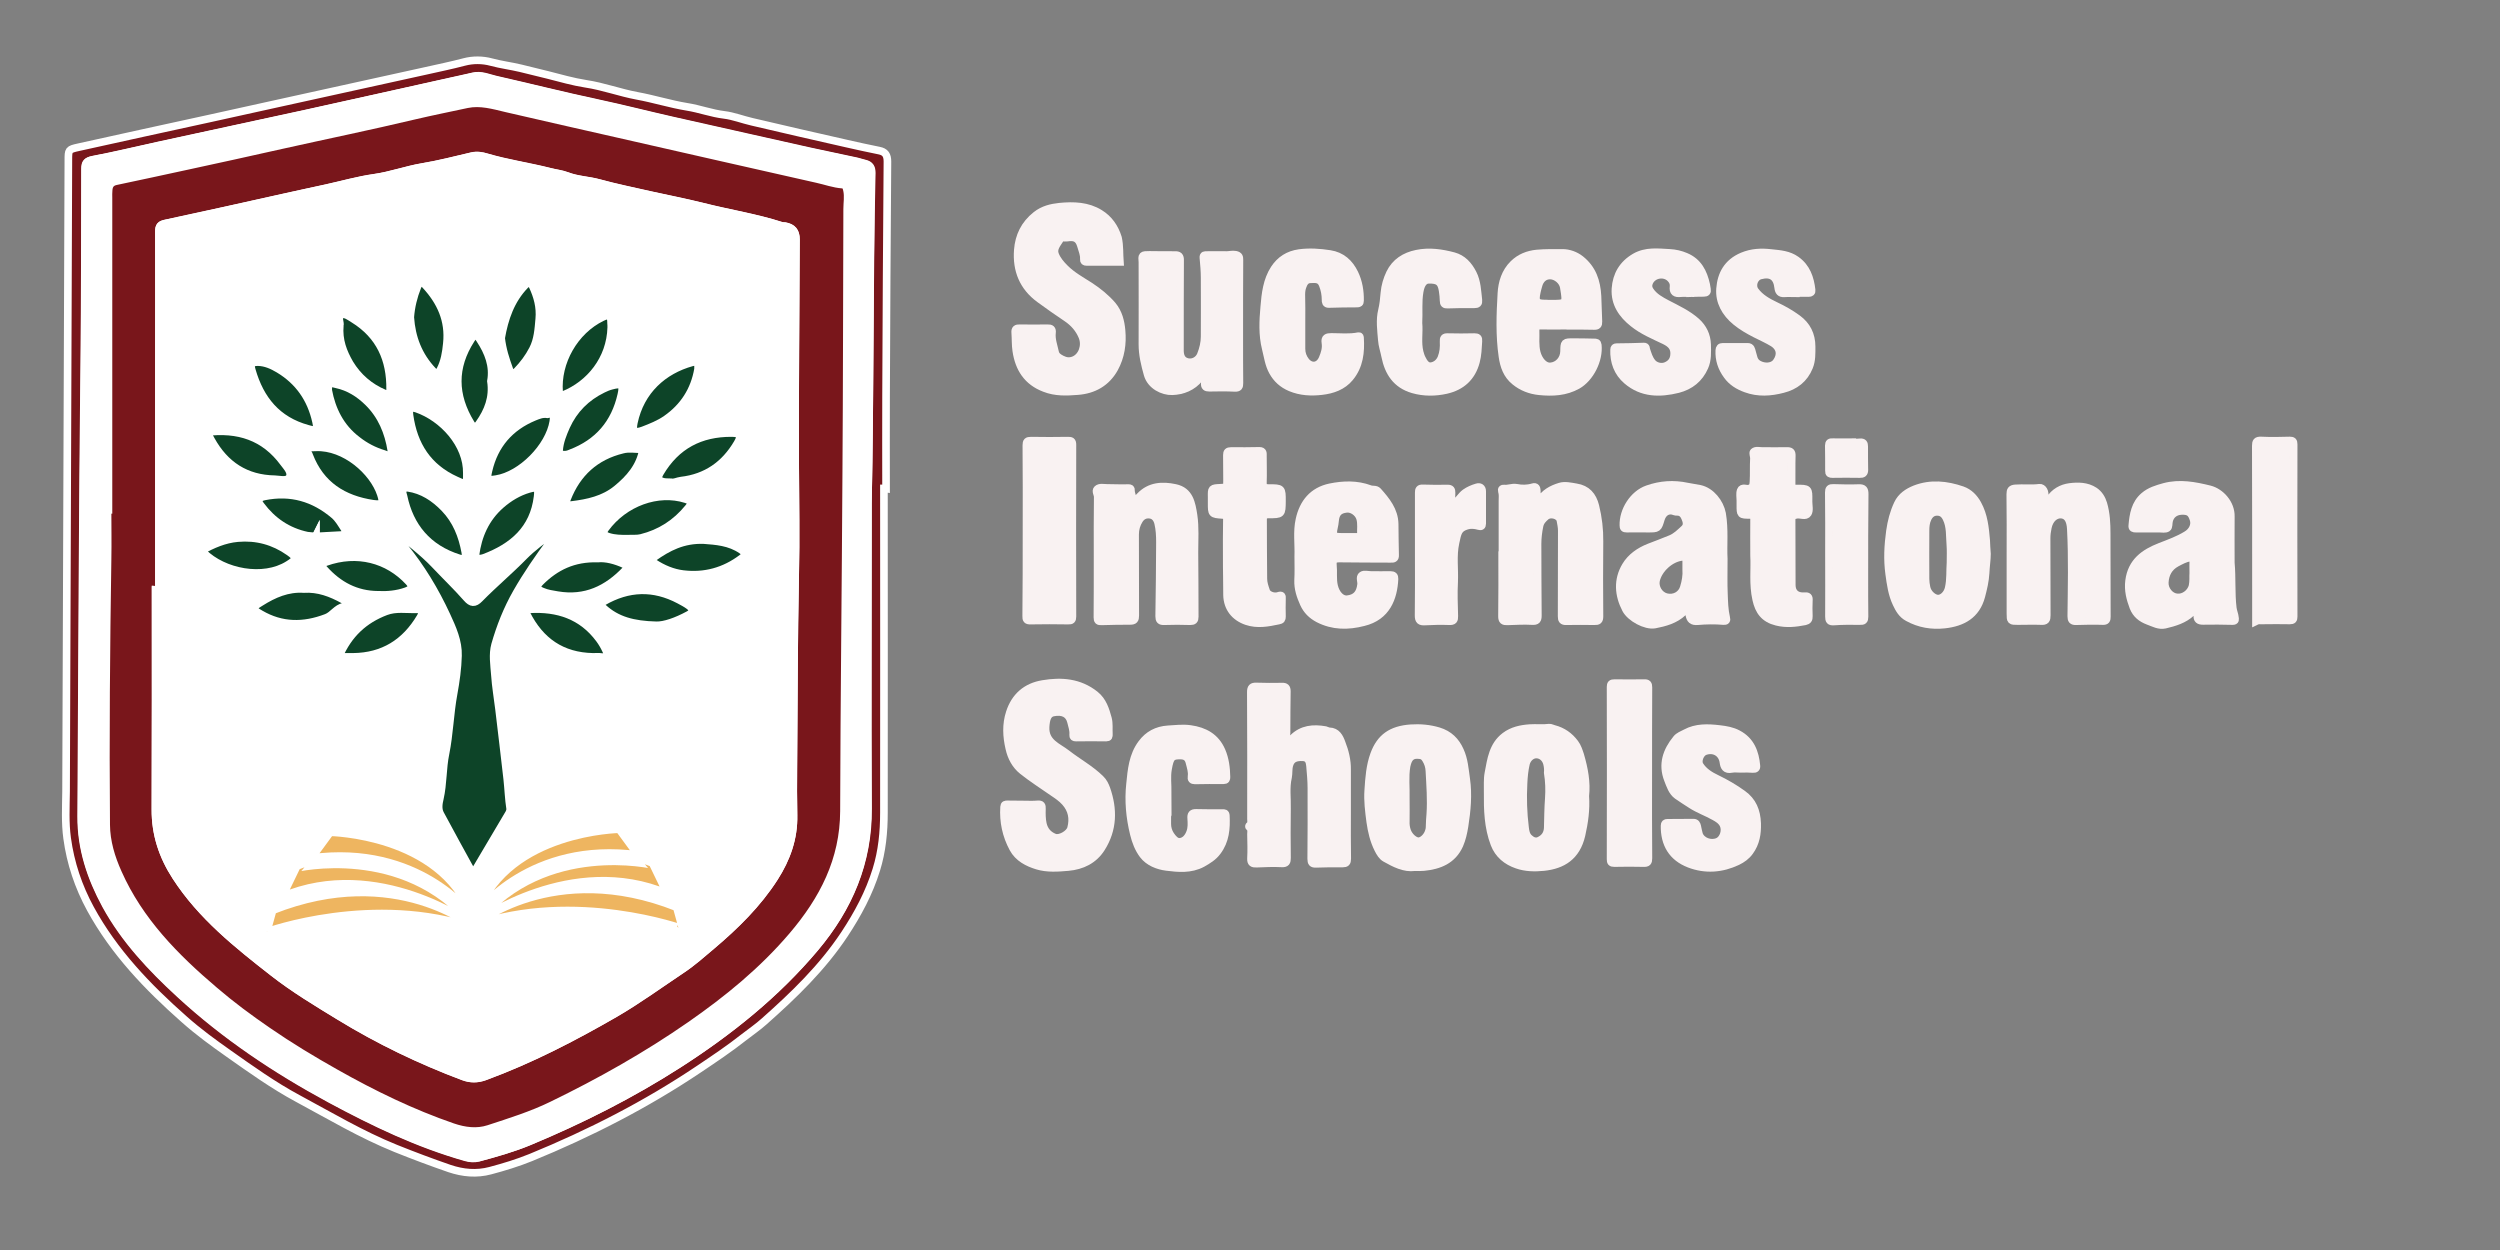 <?xml version="1.0" encoding="utf-8"?>
<!-- Generator: Adobe Illustrator 26.0.1, SVG Export Plug-In . SVG Version: 6.00 Build 0)  -->
<svg version="1.1" id="Layer_1" xmlns="http://www.w3.org/2000/svg" xmlns:xlink="http://www.w3.org/1999/xlink" x="0px" y="0px"
	 viewBox="0 0 200 100" style="enable-background:new 0 0 200 100;" xml:space="preserve">
<rect x="0" y="0" width="200" height="100" fill="#808080" stroke="none"/>
<style type="text/css">
	.st0{fill:#79161B;stroke:#FFFFFF;stroke-width:5;stroke-miterlimit:10;}
	.st1{fill:#F9F2F2;stroke:#F9F2F2;stroke-width:5;stroke-miterlimit:10;}
	.st2{fill:#FFFFFF;stroke:#FFFFFF;stroke-width:5;stroke-miterlimit:10;}
	.st3{fill:#0D4428;stroke:#FFFFFF;stroke-width:5;stroke-miterlimit:10;}
	.st4{fill:#EEB560;stroke:#FFFFFF;stroke-width:5;stroke-miterlimit:10;}
</style>
<symbol  id="New_Symbol_2" viewBox="-733 -367.3 1466 734.5">
	<path class="st0" d="M-193.9,84c0-70.9,0.1-141.7,0-212.6c0-12.7-1.2-25.3-5-37.5c-4.7-15.2-12.1-29-20.9-42.3
		c-14.5-21.9-33.2-39.9-52.6-57.1c-4.1-3.7-8.8-6.9-13.3-10.4c-9.5-7.5-19.5-14.2-29.5-20.9c-34.7-23.3-71.7-42.2-110.3-58
		c-8.6-3.5-17.5-6.2-26.5-8.6c-9-2.4-17.9-1.6-26.8,1.4c-11.9,4.1-23.6,8.5-35.3,13.2c-22.5,9.1-43.1,21.4-64.3,32.8
		c-15.8,8.5-30.5,19-45.1,29.3c-10.1,7.1-20.1,14.4-29.3,22.6c-23.9,21.1-45.9,44-61.4,72.4c-7.9,14.5-13.1,30-15.3,46.3
		c-1.4,10.1-0.8,20.5-0.7,30.7c0.5,137.9,1,275.9,1.5,413.8c0,7,0,7.1,6.7,8.6c28.5,6.3,57.1,12.6,85.7,18.8
		c14.5,3.2,29,6.4,43.5,9.6c32.9,7.2,65.7,14.4,98.6,21.7c8.4,1.9,16.8,3.6,25.1,5.8c5.7,1.5,11.9,1.5,17.8-0.1
		c6.3-1.7,12.8-2.5,19.1-4c5.9-1.4,11.9-2.9,17.9-4.4c8.3-2.1,16.5-4.5,24.9-5.8c11.4-1.7,22.3-5.8,33.6-7.9c11-2,21.7-5.4,32.7-7.2
		c8.3-1.3,16.1-4.3,24.5-5.3c5.9-0.7,12-3.1,18.1-4.5c20.7-4.9,41.4-9.6,62.1-14.3c7.1-1.6,14.2-3.2,21.3-4.6
		c4.1-0.8,5.5-2.9,5.5-7.2c-0.4-51.4-0.7-102.9-0.9-154.3c-0.1-20,0-40.1,0-60.1C-193.1,84-193.5,84-193.9,84z M-204.4,74.3
		c1.5,72.1,0.9,144.3,2.2,216.4c0.1,3.5-1.1,5.3-4.4,6.1c-1.8,0.5-3.6,1.1-5.5,1.5c-10.5,2.3-20.9,4.4-31.4,6.7
		c-29.7,6.6-59.4,13.2-89.1,20c-16.4,3.7-32.6,7.9-49.1,11.4c-22.4,4.8-44.7,10.5-67.1,15.5c-4.8,1.1-9.6,3.3-14.8,2.1
		c-4.7-1.2-9.5-2.2-14.3-3.2c-32-7.1-63.9-14.2-95.9-21.3c-32-7-64-13.8-96-20.8c-14.3-3.1-28.5-6.6-42.9-9.3
		c-4-0.8-5.1-1.9-5.1-5.9c-0.1-42.3,0-84.6-0.5-126.9c-1.1-99.3-1.4-198.6-2-297.8c-0.1-20.9,6.3-40,16.1-58.1
		c12.3-22.5,29.7-41,48.5-58.3c29.7-27.4,63-49.6,98.5-68.8c28.6-15.4,57.7-29.4,89.1-38.3c2.8-0.8,5.7-1,8.3-0.3
		c11.2,3,22.4,6.2,33.1,10.6c34.1,14.2,66.9,30.8,98,50.7c33.3,21.4,63.8,45.8,89.4,76.2c22.3,26.5,35,56.2,34.7,91.3
		C-204.7-59.2-204.4,7.6-204.4,74.3z"/>
	<path class="st1" d="M-39.2,232.5c-7.2,0-14.5,0-21.8,0c-1.3,0-1.9,0.4-1.8,1.8c0.2,3.1-1.1,5.9-1.9,8.8c-1.4,4.8-4,6.2-9.2,5.3
		c-1.6-0.3-3.4,0.8-4.6-1.2c-1.9-3-4.6-6-3.2-9.8c1.3-3.5,3.8-6.4,6.5-9.1c4.8-4.8,10.7-8,16.3-11.6c5.5-3.6,10.6-7.7,14.9-12.7
		c3.9-4.7,5.4-10.6,5.9-16.4c0.8-8.7-0.4-17.2-4.7-25c-5.2-9.3-13.6-14-24-14.8c-7.3-0.6-14.6-0.9-21.7,1.9
		c-11.4,4.3-16.9,13-18.6,24.5c-0.6,3.9-0.4,8-0.7,12c-0.2,2.3,0.8,2.9,3,2.8c6.1-0.1,12.1-0.1,18.2,0c2.2,0.1,3.2-0.6,2.9-2.9
		c-0.5-4.4,1.1-8.5,2-12.7c0.5-2.4,2.1-3.5,4.4-4.7c2.8-1.4,5.2-1.7,8.1-0.5c5.3,2.3,7.8,9.4,5.4,15.3c-2.1,5.1-5.6,9.1-10.2,12.2
		c-6,4-11.8,8.1-17.7,12.4c-11,8-15.4,19-14.4,32.2c0.7,9.1,4.4,16.9,12,22.9c4.7,3.7,9.9,4.9,15.4,5.5c9.2,0.9,18.4,0.6,26.4-4.4
		c5.9-3.6,9.8-9.2,11.9-16C-39.2,242.8-39.6,237.8-39.2,232.5z"/>
	<path class="st1" d="M-102.6-123.3c3.2,0,6.4-0.2,9.6,0.1c2.4,0.2,2.8-0.8,2.7-2.9c-0.1-3.3-0.1-6.6,0.6-9.9c1-4.4,3.6-7.3,7.6-8.9
		c3.3-1.4,9.9,2.2,10.9,6c1.7,6.4,0.6,12.2-3.9,17.2c-2.3,2.6-5.2,4.5-8,6.4c-6.6,4.6-13.5,9-19.8,14c-4.7,3.7-7.5,9-8.8,14.9
		c-1.8,7.8-2.2,15.6,0.3,23.3c3.4,10.6,10.8,17,21.6,18.8c12.3,2.1,24.1,1.2,34.4-7c5.1-4.1,6.8-9.8,8.4-15.6
		c0.9-3.4,0.4-6.9,0.6-10.4c0-1.3,0-2.1-1.7-2.1c-6.6,0.1-13.3,0.1-19.9,0c-1.3,0-1.9,0.4-1.8,1.7c0.3,3-0.7,5.8-1.4,8.6
		c-1.3,5.3-5.4,7.4-11.8,6.1c-3.7-0.8-4.6-4.6-4.9-9.4c-0.5-10.3,8-12.9,13.9-17.5c7.3-5.7,15.5-10.1,22.1-16.6
		c2-1.9,3.1-4.3,3.9-6.5c4.7-13.4,4.5-26.6-3.3-38.9c-5-7.9-12.8-11.6-21.8-12.4c-6.8-0.6-13.8-1.1-20.3,0.9
		c-6.2,1.9-12.4,5-15.8,11.3c-4.6,8.5-6.5,17.6-5.9,27.2c0.1,1.7,0.9,1.7,2.2,1.7C-109.5-123.3-106.1-123.3-102.6-123.3z"/>
	<path class="st1" d="M109.8-128.4c0-10.2-0.1-20.3,0.1-30.5c0-2.4-0.7-3.1-3-3.1c-5.8,0.1-11.6,0-17.5-0.2
		c-2.5-0.1-3.1,0.8-3.1,3.2c0.1,15.5,0.2,31.1,0.1,46.6c0,4.9-0.5,9.7-0.9,14.6c-0.3,2.8-1,5.3-4.7,5.5c-4.9,0.2-7.6-1.1-8.8-5
		c-0.8-2.6-0.4-5.7-0.9-8.1c-1.6-7-0.5-13.8-0.7-20.7c-0.2-10.7-0.1-21.5,0-32.2c0-2.6-0.4-3.8-3.6-3.6c-5.5,0.3-11,0-16.4-0.2
		c-2.5-0.1-3.7,0.4-3.6,3.3c0.3,5.4,0.1,10.7,0,16.1c0,1.5,0.6,3.2-1,4.4c-0.6,0.5-0.4,1,0.1,1.4c1.4,1.1,0.9,2.7,0.9,4.1
		c0,27.7,0.1,55.5-0.1,83.2c0,2.9,0.8,3.8,3.6,3.7c5.6-0.2,11.2-0.2,16.8-0.1c2.4,0.1,3.2-0.7,3.2-3.1c-0.2-8.6-0.1-17.1-0.2-25.7
		c0-1,0-2.1-0.1-3.1c-0.1-1.6,0.2-3.6,1.3-4.2c1.3-0.7,2,1.4,2.9,2.3c6.1,6.1,13.5,6.7,21.4,5.3c0.9-0.2,1.7-0.8,2.5-0.8
		c4.9-0.1,6.8-3.9,8.1-7.5c2.2-5.6,3.7-11.5,3.6-17.6C109.8-109.7,109.8-119,109.8-128.4z"/>
	<path class="st1" d="M689.3,35.2c0.9-9.9,0.1-19.9,1.3-29.8c0.3-2.2,1.2-4.1,1.4-6.2c0.1-1.1,0.6-2.2-1.5-2.2
		c-6.5,0.2-13,0.2-19.5,0.1c-2.6,0-3.9,0.9-3.6,3.5c0.1,1.3-0.2,2.8-1.1,3.3c-1,0.6-2.1-0.7-2.8-1.4c-4.9-4.6-11.1-6.4-17.4-7.9
		c-3.9-0.9-7.5,1.2-11.1,2.5c-4.5,1.7-7.8,4.4-9.6,8.9c-2.1,5.6-3.6,11.1-2.8,17.4c1.6,12.5,9.9,18.3,20.4,22.4
		c5.9,2.3,11.8,4.4,17.2,7.7c3.9,2.3,5.8,6.3,4.7,10c-1.4,4.6-3.2,5.9-8,5.7c-4.2-0.2-7.2-2.6-8.1-6.5c-0.4-1.6-0.1-4.1-1.1-4.7
		c-1.3-0.9-3.5-0.4-5.3-0.4c-5.1,0-10.3,0-15.4,0c-1.5,0-2.5,0.2-2.3,2c0.6,7.2,1.8,14.4,7.7,19.4c3.8,3.3,8.6,4.7,13.3,6
		c10.1,2.7,20,0.8,29.7-1.6c7.2-1.8,14.1-9.3,13.9-17.8C689.2,55.6,689.3,45.4,689.3,35.2z M664.7,28.5c0,3.6-0.1,6,0,8.4
		c0.1,1.6-0.6,1.9-2,1.7c-3.4-0.4-6.2-2.1-9.1-3.6c-4.9-2.7-7.3-7.1-7.6-12.6c-0.3-4.8,3.5-9.5,8-9.9c4.5-0.5,9,2.9,10.2,7.4
		C664.9,23.1,664.5,26.4,664.7,28.5z"/>
	<path class="st1" d="M356.8,37.8c0-8.9-0.2-15.9,0.1-22.8c0.2-5.3,0.3-10.6,1.5-15.8c0.5-1.8,0-2.3-1.7-2.2
		c-5.7,0.5-11.4,0.4-17.1-0.1c-3.5-0.3-4.9,1.1-5.4,4.4c-0.6,4.3-0.9,4.4-4.1,1.4c-5.2-4.9-11.8-6.7-18.5-8c-6-1.1-16.1,4.4-19,10
		c-4.9,9.4-5.6,19.3-0.1,28.5c3.4,5.7,9,9.6,15.3,12.1c4.8,1.8,9.6,3.7,14.3,5.6c3.4,1.4,6.1,4.1,8.8,6.6c2.3,2.1,1.6,4.8,0.5,7.3
		c-0.9,2.2-2.5,3.9-5.1,3.8c-1.2-0.1-2.2,0.5-3.2,0.7c-3.5,0.6-6.3-1.5-7.5-5.4c-1.9-6.3-1.9-6.3-8.4-6.3c-4.7,0-9.4,0.1-14.1,0
		c-1.7,0-2.1,0.5-2.1,2.1c-0.3,9.7,6.4,20.5,15.8,23.8c8.5,3,17.1,3.6,26,1.7c2.8-0.6,5.6-0.9,8.4-1.5c7.3-1.6,13.1-9,14.5-16.2
		C357.5,57,356.3,46.4,356.8,37.8z M332.2,30.9c0,2.1,0,4,0,6c0,1.9-1,2.4-2.6,2.2c-7.7-0.8-15.5-7.9-17.2-15.4
		c-1-4.7,2.1-9.8,6.7-11c5.1-1.3,10.1,1.4,11.5,6.3C331.8,22.9,332.5,26.9,332.2,30.9z"/>
	<path class="st1" d="M211.7,40.2c0,11.9,0,23.8,0,35.6c0,2.1,0.3,4.3-0.4,6.4c-0.4,1.3,0.4,1.8,1.3,1.7c2.8-0.4,5.3,1,8.3,0.5
		c3.4-0.7,7.2-0.7,10.8,0.4c2,0.6,2.4-0.7,2.5-2.2c0.1-2.1,0-4.1,0-6.2c0-0.5-0.3-1.2,0.4-1.5c0.7-0.3,1.2,0.2,1.4,0.6
		c2.9,5.4,8.1,8.1,13.4,9.7c3.2,1,7.1,0.1,10.6-0.5c7.1-1.1,10.9-5.5,12.6-12.3c1.9-7.7,2.8-15.4,2.7-23.3c-0.2-16.3-0.1-32.7,0-49
		c0-2.7-0.8-3.3-3.3-3.2c-6.2,0.1-12.3,0.1-18.5,0c-2.5-0.1-3,0.9-3,3.2c0.1,18.7,0,37.5,0.1,56.2c0,2.3-0.5,4.5-0.9,6.7
		c-0.6,3.4-6.4,5.1-9.4,2.7c-1.9-1.6-3.7-3.4-4.3-6.2c-0.8-3.9-1.3-7.8-1.3-11.9c0.1-15.6,0-31.3,0.2-46.9c0-2.9-0.6-3.9-3.8-3.7
		C225.8-2.7,220.4-3,215-3.2c-2.6-0.1-3.6,0.4-3.6,3.3c0.2,13.4,0.1,26.7,0.1,40.1C211.6,40.2,211.7,40.2,211.7,40.2z"/>
	<path class="st1" d="M-53.8,39.4c0,13-0.1,26,0.1,39c0,1.8-1.6,3.9-0.3,5.1c1.6,1.5,4.1,0.8,6.3,0.8c4.7,0,9.4-0.3,14-0.1
		c1.4,0,1.9-0.3,1.8-1.6c-0.1-2.1,1.5-4.1,0.4-6.3c-0.4-0.8,0.1-1.1,0.6-1.3c0.6-0.4,1.1,0,1.5,0.4c1.1,1.2,2.2,2.3,3.3,3.4
		c6.5,6.9,14.8,7.3,23.2,5.5c9.5-2,10.8-10.2,12-17.9c1.2-8,0.6-16.2,0.6-24.3C9.9,28.1,9.8,14,9.9-0.2c0-2.3-0.7-2.9-3-2.9
		C1.3-2.9-4.4-2.9-10.1-3.1c-2.6-0.1-3.3,0.7-3.3,3.2c0.3,16.2,0.4,32.4,0.5,48.6c0,4.2-0.2,8.4-1.2,12.6c-0.7,2.7-2.2,4.9-5.1,5.4
		c-3.1,0.5-5.6-0.7-7.3-3.4c-1.8-2.9-2.7-6-2.7-9.6c0.1-17.7,0-35.4,0.1-53.1c0-2.6-0.6-3.5-3.3-3.5C-38.7-2.9-45-3-51.2-3.2
		c-2.1-0.1-2.7,0.4-2.7,2.6C-53.8,12.7-53.8,26-53.8,39.4z"/>
	<path class="st1" d="M16.8,160.5c-1.7-2-2.7-3.1-3.7-4.3c-4.6-5.7-11.1-8.3-18-8.5c-6-0.2-14,3.6-16.1,11
		c-1.8,6.4-3.4,12.9-3.4,19.7c0.1,17.2,0,34.5,0,51.7c0,0.7,0,1.4,0,2.1c-0.4,4.8-0.4,4.9,4.7,4.9c5.5,0,11-0.2,16.4-0.1
		c2.8,0.1,3.7-0.7,3.6-3.6c-0.1-18.8-0.1-37.7-0.1-56.5c0-1,0-2.1,0-3.1c0.2-4.1,1.9-6.3,5.2-7c3.5-0.7,7.1,1.3,8.5,4.8
		c1.5,3.8,2.5,7.8,2.5,12c0,12.8,0.1,25.6,0,38.4c0,4.4-0.4,8.8-0.8,13.2c-0.2,2,1,1.8,2.2,1.8c4.3,0,8.7,0.1,13,0
		c1.9,0,3.7,0.6,5.9,0.2c2.4-0.5,2.5-1.6,2.5-3.4c-0.1-17-0.1-34-0.1-51c0-9.9,0-19.9,0.1-29.8c0-2.3-0.4-3.2-3-3.1
		c-5.6,0.3-11.2,0.2-16.8,0.1c-2.1,0-3.1,0.6-2.9,3C17,155.1,16.8,157.3,16.8,160.5z"/>
	<path class="st1" d="M544.8,40.5c0,13.2,0.1,26.5-0.1,39.7c0,2.6,0.6,3.6,3.4,3.8c5.2,0.4,10.5-0.3,15.7,0.4c2.3,0.3,4.1-2.9,3.2-6
		c-0.3-1.3-1.1-2.9,0.2-3.6c1.3-0.7,2.6,0.8,3.3,1.9c3.1,4.9,7.9,7.5,13.1,8.2c5.4,0.7,11.3,0.7,16.3-2.6c3-2,4.8-5,5.8-8.3
		c1.9-6.4,2.2-13,2.2-19.6C608,36.3,607.9,18,608-0.2c0-1.9-0.3-2.9-2.6-2.8c-5.8,0.2-11.6,0.1-17.5-0.1c-2.6-0.1-3.2,0.8-3.2,3.3
		c0.2,19.1,0.7,38.1-0.3,57.2c-0.3,6-2.4,9-6.1,9.4c-4.2,0.4-7.9-3-9-8.5c-0.5-2.3-0.8-4.7-0.8-7.1c0.1-16.8,0-33.6,0.1-50.4
		c0-2.9-0.5-4-3.7-3.8C559.9-2.8,554.8-3,549.6-3c-4.7,0-4.8,0-4.8,4.9C544.8,14.7,544.8,27.6,544.8,40.5
		C544.8,40.5,544.8,40.5,544.8,40.5z"/>
	<path class="st1" d="M266-117.7c0.6-9-0.6-17.3-2.5-25.7c-3.3-14.1-12.5-19.6-24.7-20.9c-5.9-0.6-12-0.5-17.6,1.5
		c-6.7,2.3-12.1,6.6-14.8,13.6c-4.2,11-4.5,22.4-4.4,33.9c0.1,4.2-0.3,8.5,0.5,12.6c1.7,8.9,2.8,18.2,10.9,24.3
		c4.8,3.6,10.4,4.8,16.3,5.2c4.2,0.3,8.4-0.3,12.6,0.3c1,0.1,2.1-0.6,3.1-0.8c5.8-1.5,10.3-4.7,13.8-9.4c1.7-2.2,2.6-5.1,3.5-7.8
		C265.3-99.8,267-108.8,266-117.7z M241.4-102.5c0.2,2.1,0,4.1-0.5,6.1c-0.9,3.5-3.7,5.9-7,5.9c-3.1,0-5.9-2.5-6.8-6
		c-1-4.3-1.4-8.7-1.6-13.1c-0.5-9.7-0.2-19.3,1-28.9c0.3-2.5,0.7-5,2.7-6.8c1.8-1.7,4.1-2.8,6.5-1.7c3.5,1.6,5.5,4.3,5.7,8.3
		c0.2,6.5,0.2,12.9,0.7,19.4C242.5-113.8,242.3-108.1,241.4-102.5z"/>
	<path class="st1" d="M154.1-164.4c-6.7-0.9-13.1,2.4-19.3,5.9c-2,1.1-3.5,3.6-4.6,5.8c-2.9,5.7-4.3,11.8-5.2,18.1
		c-0.9,6.9-1.8,13.8-1.3,20.7c0.5,7.9,1.1,16,3.8,23.4c4.1,11.2,11.4,16.3,24.1,17.2c6.1,0.4,12.2-0.1,18.2-1.9
		c6.9-2.1,11.3-6.5,14.1-12.8c2.7-5.9,3.1-12.3,4-18.5c1.5-10.4,0.5-20.7-1.1-31c-0.7-4.3-1.6-8.4-3.3-12.3
		c-4.5-10-13.2-13.5-23.4-14.5C158.3-164.5,156.6-164.4,154.1-164.4z M148.3-119.3c0-5,0.1-10.1,0-15.1c-0.1-2.2,0.2-4.3,0.9-6.3
		c1.3-3.6,4.8-6.7,7.5-6.7c2.7,0.1,6,3.3,6.9,7.2c0.2,0.7,0.3,1.3,0.3,2c0,2.9,0.3,5.9,0.5,8.8c0.6,9.3-0.1,18.7-0.6,28
		c-0.1,2.8-0.9,5.4-2.4,7.8c-0.8,1.3-1.7,2.3-3.4,2.6c-5.7,0.9-8-1.3-9.2-7.1C147.6-105.1,148.5-112.2,148.3-119.3z"/>
	<path class="st1" d="M529.4,41c0-3.5-0.7-8-0.9-12.5c-0.3-5.3-1.5-10.2-2.8-15.2C522.4,0.9,513.3-4,501.6-5.3
		c-8.4-0.9-16.5,0.4-24.1,4.6c-3.9,2.1-5.8,5.6-7.5,9.2c-2.9,6.1-3.8,12.8-4.7,19.4c-1.3,9.4-0.8,18.7,0.5,28.1
		c0.9,6.3,2.4,12.2,5.1,17.9c2.3,4.9,6.6,7.7,11.3,9.6c10.3,4,20.7,2.9,30.9-0.6c4.6-1.6,7.9-5,10.2-9.2c4.1-7.4,4.9-15.7,5.6-23.9
		C529,47.2,529.1,44.6,529.4,41z M505.5,35.3c0,4.2,0.2,8-0.1,11.7c-0.5,5.9,0.1,11.9-2.6,17.4c-1.3,2.6-3,4.2-6.1,4.2
		c-3,0-4.9-1.7-6.1-4.2c-1.3-2.6-1.5-5.5-1.5-8.3c0-10.5-0.1-21,0-31.5c0-1.9,0.3-3.9,0.7-5.8c0.8-3.7,4.4-7,7.5-7.1
		c3,0,6.1,2.9,7,6.9C505.6,24.3,505.1,30,505.5,35.3z"/>
	<path class="st1" d="M254.2,190.7c-5.9,0-11.9-0.1-17.8,0c-2.2,0-3.1-0.6-3-2.9c0.2-5-0.5-10,0.8-14.9c1.2-4.5,4.6-9.3,9.1-8.9
		c4.9,0.4,8.7,4.6,8.8,9.9c0.1,6,0.1,6,6.1,6c4.6,0,9.1-0.1,13.7-0.2c1.2,0,2.1,0,2.3-1.7c1-9.8-5-21.7-13.3-26.4
		c-7.9-4.4-16.4-4.8-25.1-3.9c-5.9,0.6-11.4,2.7-16,6.5c-5.2,4.2-7.2,10-8.1,16.3c-2,13.7-1.5,27.6-0.7,41.3
		c0.4,7.2,2.5,14.1,7.9,19.4c4.3,4.2,9.5,6.2,15.3,6.8c5.6,0.5,11.3,0.4,16.9,0.4c4,0,8.4-1.5,11.8-4.2c7.8-6.2,10.6-14.5,11.1-24.2
		c0.3-5.6,0.3-11.1,0.6-16.6c0.1-2.2-0.6-3-2.9-2.9c-5.8,0.2-11.6,0.1-17.5,0.1C254.2,190.5,254.2,190.6,254.2,190.7z M243.4,205.1
		c10.3,0,10.3,0,8.6,10.3c0,0.2,0,0.5-0.1,0.7c-0.8,4-4.8,7.3-8.7,7.5c-4,0.1-6.9-2.4-8-6.9c-0.3-1.3-0.8-2.6-1-3.9
		c-1.4-6.4-0.3-7.7,6.1-7.6C241.3,205.1,242.4,205.1,243.4,205.1z"/>
	<path class="st1" d="M77.8,39.4c0.3,8.1-1,16.3,0.8,24.2c2.4,10.9,8.7,18.7,20,21.1c8.7,1.8,17.6,2.1,26.2-1.1
		c1.7-0.7,3.8,0.1,5.2-1.4c5.5-6.2,10.8-12.6,11-21.5c0.1-6.8,0.1-13.7,0.3-20.5c0.1-2.3-1.1-2.5-2.9-2.4c-11.2,0.1-22.4,0-33.6,0.2
		c-3.2,0-4.6-0.8-4.3-4.2c0.5-4.6-0.3-9.2,0.8-13.9c1.2-5,4.6-9,8.6-8.6c5.6,0.6,8.4,3.6,9.1,9.6c0.3,2.1-1.2,4.9,0.6,6.1
		c1.4,1,4,0.2,6,0.2c4.2,0,8.5-0.1,12.7,0c1.9,0,2.7-0.7,2.6-2.6c-0.6-12.2-5-24.7-20.4-28.4C110.4-6.4,100.5-6.4,91-1.5
		c-4.4,2.3-7.6,5.5-9.6,9.9c-2.2,4.9-3.9,9.8-3.7,15.4C78,28.9,77.8,34.2,77.8,39.4z M110,52.2c2.4,0,4.8,0,7.2,0
		c1,0,1.8,0.1,1.7,1.4c-0.2,3.6,0.5,7.3-0.6,10.9c-1.2,3.7-5.3,6.5-8.8,6.1c-5-0.5-7.2-2.9-7.6-7.9c-0.1-1.5-0.4-2.9-0.7-4.3
		c-1.2-5.4-0.4-6.2,5.1-6.2C107.5,52.2,108.8,52.2,110,52.2z"/>
	<path class="st1" d="M79.9,193.3c0-5.9,0-11.9,0-17.8c0-3.1,1-5.8,2.9-8.2c3.6-4.3,8.7-3.4,10.9,1.8c1.4,3.3,2.5,6.7,1.9,10.4
		c-0.5,3.3,1,3.8,3.9,3.8c5.9,0,11.8-0.7,17.7,0.5c1.1,0.2,1-0.5,1.1-1.1c0.6-9.4-0.4-18.5-6.7-26.1c-4.7-5.7-11.4-8-18.4-8.8
		c-6.9-0.8-13.8-0.5-20.5,2.3c-5.2,2.2-9,5.6-11.7,10.5c-2.6,4.7-3.2,9.9-4.5,15c-2.3,9.1-1.8,18.3-1,27.4c0.7,8.6,1.7,17.5,6.6,25
		c3.8,5.8,9.2,9.3,16.4,10.3c6.8,0.9,13.4,0.4,20-0.6c7.8-1.2,12.9-5.9,16.2-12.7c2.7-5.6,3.7-11.7,3.6-17.9c0-1.6-0.6-1.9-2-1.9
		c-6.2,0-12.3-0.1-18.5-0.3c-2,0-2.1,1.3-2.1,2.7c0,3.4-0.6,6.7-1.9,10c-1.7,4.2-5,3.6-8.2,3.5c-3-0.1-4.2-2.5-5-4.8
		c-0.6-1.6-0.8-3.4-0.8-5.3C80,204.9,79.9,199.1,79.9,193.3C79.9,193.3,79.9,193.3,79.9,193.3z"/>
	<path class="st1" d="M-8.1-115.1c0-7,0-13.9,0-20.9c0-2.7,0.7-5.1,2.2-7.4c1.5-2.2,3.5-4.6,6-4.4c3.4,0.3,5.6,3,6.8,6.3
		c1.1,3,0.9,6.1,0.7,9.1c-0.2,2.6,0.5,3.7,3.4,3.6c5.7-0.2,11.4-0.1,17.1-0.1c1.2,0,2.1,0.1,2.2-1.7c0.4-8.4-0.2-16.5-5.6-23.6
		c-2.6-3.5-6.1-5.6-9.8-7.7c-7.6-4.1-15.9-3.3-23.6-2.3c-5.5,0.7-11.6,3-15.3,7.9c-3,4-4.8,8.7-6,13.6c-2.7,10.9-3.7,22-2.5,32.9
		c0.9,9.1,1.7,18.6,7.6,26.5c4.3,5.8,10,8.8,17.3,9.3c4.9,0.3,9.8,0.9,14.7,0.2c9.2-1.3,16.5-5.3,20.4-14.2
		c2.4-5.5,3.1-11.4,3.2-17.3c0-1.3-0.2-2.1-1.9-2.1c-6.3,0.1-12.5,0-18.8-0.1c-1.8,0-2.5,0.8-2.2,2.5c0.5,3.2-0.6,6.2-1.3,9.1
		c-0.6,2.6-1.9,4.5-5.3,4.7c-6.3,0.2-7.4-0.8-8.8-8.8c-0.9-5-0.2-10.2-0.2-15.4C-7.9-115.1-8-115.1-8.1-115.1z"/>
	<path class="st1" d="M334.8,212c-2.1,0-4.1,0.2-6.2,0c-3.5-0.4-5.2,0.6-4.7,4.4c0.2,1.9-0.5,3.6-1.8,5c-4,4.5-11.9,3.2-14.2-2.4
		c-0.8-1.9-0.6-3.7,0.6-5.4c2.7-4.1,6.9-6.3,11-8.5c6.7-3.5,13.7-6.7,19.4-11.8c4.4-4,6.8-9,7-15c0.1-5,0.4-10-1.7-14.7
		c-3.4-7.7-9.3-12.4-17.3-14.5c-12-3-23.7-2.9-33.6,5.6c-6.1,5.2-8.7,12.3-8.4,20.3c0,1.2,0.6,1.6,1.7,1.6
		c5.9,0.1,11.9,0.1,17.8,0.4c1.7,0.1,1.4-1.4,1.6-2c1-3,1.8-6,3.9-8.5c1.8-2.3,5.9-3.6,9.2-2.1c2.7,1.2,4.6,3.1,5.1,6.5
		c0.7,5.3-1.9,7.9-6.2,10c-7.1,3.4-14.4,6.4-20.6,11.4c-7.2,5.7-12.2,12.9-11.6,22.6c0.6,9,4.7,16.1,12.8,20.8
		c7.3,4.2,15.1,3.1,22.9,2.7c3.6-0.2,7-1,10.3-2.4c8.2-3.4,11.7-10.3,13.5-18.5c0.2-1,0.4-2,0.5-3c0.3-1.6-0.3-2.3-2-2.3
		C340.7,212.2,337.8,212.1,334.8,212C334.8,212.1,334.8,212,334.8,212z"/>
	<path class="st1" d="M368-99.9c-2.1,0-4.2,0.3-6.2-0.1c-3.7-0.7-4.8,1.3-5.2,4.4c-0.8,6.1-6.2,9.3-12.1,7.2
		c-3.1-1.1-5.2-6.4-3.4-9.2c2.6-4.1,6.6-6.6,11-8.7c6-2.9,11.7-6.2,17.1-10.1c6.6-4.7,9.2-11.2,9.5-19.2c0.2-6.8-0.8-13-4.9-18.6
		c-2.1-2.9-4.9-4.9-8-6.4c-10.3-4.9-21.1-5.7-31.7-1.6c-11,4.3-16.3,12.9-16.1,25.1c0,1.4,0.7,1.8,1.9,1.8c5.7,0,11.4,0.1,17.1,0.1
		c1.6,0,2.1-1.1,2.4-2.4c0.4-1.8,0.7-3.6,1.2-5.3c1.6-4.5,7.7-6.8,12.4-4.7c3.5,1.6,5.4,7.1,3.6,11c-1.2,2.6-3.6,4.1-6,5.4
		c-5,2.8-10.4,4.7-15.2,7.8c-3,2-6.2,3.9-9.1,6c-3.4,2.5-4.6,6.5-6.1,10.3c-4,10.1-0.9,19,5.6,26.9c1.4,1.8,3.9,2.7,6,3.8
		c7,3.8,14.6,3.5,22.2,2.6c4.3-0.5,8.4-1.2,12.1-3.2c8.4-4.4,11.3-12.1,12.1-20.9c0.2-1.7-0.7-2.2-2.2-2.1
		C373.5-99.8,370.8-99.8,368-99.9C368-99.9,368-99.9,368-99.9z"/>
	<path class="st1" d="M156.6,192.4c0.6-6.2-0.8-12.7,0.8-19.1c0.4-1.4,0.8-2.9,1.5-4.2c1.2-2.5,3-5.3,5.8-5c3,0.3,5.6,2.3,6.9,5.4
		c1.4,3.5,1.7,7.1,1.5,10.8c-0.1,2.1,0.3,3,2.7,2.9c5.8-0.2,11.7-0.1,17.5,0c2.1,0,2.8-0.5,2.6-2.7c-0.3-4.5-0.4-9.1-1.6-13.5
		c-2.7-10.1-9.4-16.2-19.5-18.5c-7.2-1.6-14.5-1.7-21.8,0.4c-11,3.2-16.1,11.2-18.2,21.7c-0.7,3.6-2,7.3-2.2,10.7
		c-0.5,6.4-1.5,13,0.1,19.5c0.9,3.7,1.3,7.7,1.6,11.5c0.4,4.5,1.7,8.8,3.6,12.8c3.5,7.2,9.7,11.2,17.6,12.8
		c8.2,1.7,16.3,0.5,24.2-1.6c5.9-1.6,9.8-5.9,12.6-11.4c2.8-5.5,2.9-11.6,3.6-17.5c0.2-2.1-0.5-2.7-2.7-2.7
		c-5.8,0.1-11.6,0-17.5-0.2c-1.9-0.1-2.6,0.5-2.6,2.5c0,2.2-0.3,4.3-0.6,6.5c-0.9,5.9-2.9,7.4-9.2,7.3c-3.2-0.1-5.1-3-5.9-7.7
		C156.2,206.3,157,199.5,156.6,192.4z"/>
	<path class="st1" d="M404.1,211.9c-2.5,0-5,0.2-7.5,0c-2.9-0.2-3.8,1.2-4.1,3.8c-0.8,7.1-4.7,9.7-11.6,7.9c-4.1-1-6.1-6.6-3.5-10.1
		c3.4-4.6,8.3-7.3,13.3-9.7c5.1-2.4,9.9-5.1,14.4-8.4c6.2-4.5,9.3-10.7,9.3-18.4c0-4.5,0.2-9-1.6-13.4c-3.2-7.9-9.3-12.5-17.2-14.5
		c-8-2.1-16.2-2.7-24.3,0.3c-5,1.8-9.2,4.4-12.3,8.7c-3.6,4.9-5.4,10.3-5.1,16.4c0.1,1.6,0.7,2.3,2.2,2.3c5.5,0,11,0,16.4,0
		c2.2,0,2.4-1.8,2.8-3.2c1-2.9,0.9-6.2,4.2-8.1c3.9-2.3,9.3-2,11.7,1.2c3.5,4.7,2.7,9.6-2,12.6c-3.8,2.3-7.9,4.1-11.8,6.1
		c-4.5,2.3-8.8,4.8-12.7,8c-6.8,5.6-11,13-10.3,21.6c0.7,9.2,4.7,17,14.6,21.2c6.2,2.6,12.4,2.9,19,2.1c5.8-0.6,11.4-1,16.3-4.5
		c6.8-4.8,9.2-11.9,10.1-19.7c0.2-1.5-0.5-2-2-2c-2.7,0.1-5.5,0-8.2,0C404.1,212.1,404.1,212,404.1,211.9z"/>
	<path class="st1" d="M-100.4,56.5c0,18.6,0.1,37.2-0.1,55.8c0,2.4,0.6,3,3,3c8.1-0.2,16.2-0.1,24.3,0c2,0,2.9-0.2,2.9-2.7
		c-0.1-37.6-0.1-75.1,0-112.7c0-2.1-0.6-2.7-2.7-2.6c-8.2,0.1-16.4,0.2-24.7,0c-2.5-0.1-3,0.7-2.9,3
		C-100.4,19.1-100.4,37.8-100.4,56.5z"/>
	<path class="st1" d="M376.7,39.8c0,9-0.1,16.4,0,23.8c0,2.1-0.4,3-2.8,3c-6.2,0-6.2,0.1-6.2,6.4c0,1,0,2.1,0,3.1
		c0,2.2-0.5,4.5,0.2,6.5c1,2.6,3.8,0.6,5.7,1.3c2.2,0.8,2.5,1.7,2.7,4.4c0.3,5.1,0,10.2,0.3,15.2c0.1,1.5-0.9,3.7-0.2,4.4
		c1.4,1.3,3.7,0.6,5.6,0.6c5.4,0,10.7-0.1,16.1,0c2.5,0.1,3.4-0.6,3.3-3.2c-0.2-6.2,0-12.3-0.1-18.5c-0.1-2.4,0.8-3.1,2.9-2.9
		c0.1,0,0.2,0,0.3,0c8,0,8,0,7.9-7.9c0-0.2,0-0.5,0-0.7c0-2.6,0.8-5.8-0.4-7.7c-1.4-2.3-4.8-0.5-7.3-0.9c-2.1-0.3-3.5-1.1-3.4-3.6
		c0.1-14.2,0-28.3,0.1-42.5c0-4.9,3.1-7.7,8.2-7.3c2.5,0.2,3.2-0.4,3-2.9c-0.2-3.4-0.1-6.8,0-10.3c0.1-1.9-0.6-2.9-2.5-3.3
		c-6.2-1.2-12.2-1.9-18.6-0.3c-8.1,2-11.7,6.9-13.4,14.6C375.8,21.2,377.2,31.3,376.7,39.8z"/>
	<path class="st1" d="M30.9,38.6c0,8.2-0.1,16.5,0.1,24.7c0.1,2.5-0.8,3.2-3,3.3c-7,0.5-7,0.6-7,7.7c0,1.4,0,2.7,0,4.1
		c-0.1,5.7-0.1,5.7,5.7,6c4.5,0.2,4.4,0.2,4.4,4.7c-0.1,5.6,0,11.2-0.1,16.8c0,1.9,0.6,2.6,2.6,2.6c6.3-0.1,12.5,0,18.8,0.1
		c2.5,0,2.2-1.7,2.2-3.2c0-5.8,0.2-11.7,0-17.5c-0.1-3,1.1-3.7,3.8-3.7c8.7,0,8.7,0,8.7-8.6c-0.1-8.7-0.1-8.7-8.8-8.7
		c-2.6,0-3.6-0.7-3.6-3.5c0.1-12.9,0-25.8,0.2-38.7c0-2.8,1-5.6,1.9-8.2c0.8-2.3,4.9-4,7.9-3c2.4,0.8,2.5-0.1,2.4-1.9
		c-0.1-3.9-0.1-7.8,0-11.7c0-1.6-0.4-2.3-2.2-2.6C57.8-4.2,51-5.5,43.9-3.1c-7.8,2.7-12.6,8.7-12.8,17.1C31.1,18,31,22.1,31,26.3
		C30.9,30.4,30.9,34.5,30.9,38.6C30.9,38.6,30.9,38.6,30.9,38.6z"/>
	<path class="st1" d="M705.8-3.1c0,4.7,0,9.3,0,13.8c0,33.7,0,67.4-0.1,101.1c0,2.8,0.5,3.7,3.5,3.6c6.3-0.3,12.6-0.2,18.8,0
		c1.9,0,2.5-0.5,2.5-2.5c-0.1-37.7-0.1-75.4,0-113c0-1.9-0.5-2.5-2.4-2.5c-6.1,0.1-12.1,0.1-18.2,0C708.6-2.6,707.2-2.4,705.8-3.1z"
		/>
	<path class="st1" d="M307.3-103c0-18.5-0.1-37,0.1-55.5c0-2.6-0.6-3.3-3.2-3.2c-6.4,0.2-12.8,0.1-19.2,0c-2,0-2.4,0.6-2.4,2.5
		c0.1,37.7,0.1,75.4,0,113c0,1.9,0.5,2.5,2.5,2.5c6.5-0.1,13-0.1,19.5,0c2.3,0.1,2.8-0.7,2.8-2.8C307.3-65.4,307.3-84.2,307.3-103z"
		/>
	<path class="st1" d="M156.8,40.8c0,13.5,0,26.9,0,40.4c0,2,0.4,2.9,2.6,2.8c5.5-0.2,11-0.2,16.4-0.1c2.1,0,2.5-0.9,2.5-2.7
		c-0.1-2.1-0.1-4.1,0-6.2c0-0.6-0.2-1.4,0.7-1.7c0.7-0.2,1,0.4,1.4,0.8c2.6,2,4.1,5,6.8,7c2.4,1.7,5,2.8,7.7,3.6
		c1.9,0.6,3.5-0.2,3.5-2.6c0-7.1,0-14.2,0-21.2c0-1.9-0.8-2-2.3-1.6c-2.5,0.7-5.2,1-7.8,0.2c-5.5-1.7-6-4.4-7.4-11.1
		c-1.9-8.7-0.5-17.3-0.9-25.9c-0.4-7.4-0.1-14.8,0.1-22.3c0.1-2.5-0.5-3.4-3.2-3.3c-5.4,0.2-10.7,0.1-16.1-0.2
		c-3.1-0.2-4.1,0.7-4.1,3.9c0.2,13.4,0.1,26.7,0.1,40.1C156.8,40.8,156.8,40.8,156.8,40.8z"/>
	<path class="st1" d="M425.8,40.7c0,13.6,0.1,27.2-0.1,40.7c0,2.3,0.7,3,2.9,2.9c5.6-0.2,11.2-0.3,16.8-0.1c3.2,0.1,3.8-1.1,3.8-4
		C449,62,449,43.8,449,25.5c0-8.6,0-17.1,0.1-25.7c0-2.4-0.7-2.9-3-2.8c-5.7,0.1-11.4,0.1-17.1-0.3c-2.7-0.2-3.2,0.7-3.2,3.2
		C425.9,13.5,425.8,27.1,425.8,40.7C425.8,40.7,425.8,40.7,425.8,40.7z"/>
	<path class="st1" d="M437.7,114.1c2.9,0,5.7-0.2,8.5,0.1c2.2,0.2,2.7-0.8,2.7-2.7c0-5.1,0-10.3,0.1-15.4c0-2.1-0.9-2.8-2.9-2.7
		c-6,0.1-12.1,0.1-18.1,0c-1.5,0-2.3,0.3-2.2,2c0,5.6,0,11.2-0.1,16.7c0,1.9,0.8,2.3,2.5,2.2c3.2-0.1,6.4,0,9.6,0
		C437.7,114.2,437.7,114.2,437.7,114.1z"/>
	<path class="st2" d="M-204.4,74.3c0-66.8-0.3-133.5,0.1-200.3c0.2-35.1-12.5-64.8-34.7-91.3c-25.6-30.4-56.1-54.8-89.4-76.2
		c-31.1-20-63.9-36.5-98-50.7c-10.7-4.5-21.9-7.6-33.1-10.6c-2.6-0.7-5.5-0.5-8.3,0.3c-31.4,8.9-60.5,22.8-89.1,38.3
		c-35.5,19.2-68.8,41.5-98.5,68.8c-18.8,17.3-36.2,35.7-48.5,58.3c-9.9,18-16.3,37.2-16.1,58.1c0.6,99.3,0.9,198.6,2,297.8
		c0.5,42.3,0.4,84.6,0.5,126.9c0,3.9,1.1,5.1,5.1,5.9c14.4,2.7,28.6,6.2,42.9,9.3c32,7,64,13.8,96,20.8c32,7,63.9,14.2,95.9,21.3
		c4.8,1.1,9.5,2.1,14.3,3.2c5.2,1.3,10-1,14.8-2.1c22.4-5.1,44.6-10.7,67.1-15.5c16.4-3.5,32.7-7.7,49.1-11.4
		c29.7-6.7,59.4-13.4,89.1-20c10.4-2.3,20.9-4.4,31.4-6.7c1.8-0.4,3.6-1.1,5.5-1.5c3.3-0.8,4.4-2.7,4.4-6.1
		C-203.5,218.6-202.9,146.5-204.4,74.3z M-702.4,69.9c-0.3,0-0.5,0-0.8,0c0-10.7,0.1-21.5,0-32.2c-0.9-58.1-1.5-116.1-0.9-174.2
		c0.1-11.1,3.3-21.6,7.8-31.6c14-31.5,37.5-55.3,63.3-77.2c11.1-9.5,22.8-18.1,34.8-26.4c14.5-9.9,29.4-19,44.7-27.6
		c24.6-13.9,49.8-26.1,76.6-35.4c7.9-2.7,15.9-3.7,23.6-1.2c14,4.6,28.2,9,41.5,15.5c31.5,15.3,61.9,32.4,90.7,52.4
		c24.6,17,47.5,35.8,67,58.7c20.2,23.6,33.7,49.6,33.8,81.8c0.2,74,1.1,148,1.5,222c0.3,57.6,0.4,115.2,0.6,172.8
		c0,4.1,0.8,8.2-0.1,12.3c-0.4,1.8-0.9,3.5-3,3.7c-5.7,0.4-11,2.3-16.5,3.6c-43.3,9.9-86.7,19.7-130,29.5
		c-24.7,5.6-49.3,11.2-74,16.9c-8.4,1.9-16.9,4.5-25.6,2.7c-11.5-2.4-23.1-4.8-34.6-7.5c-29.1-6.9-58.3-12.9-87.4-19.4
		c-20.7-4.6-41.5-9.1-62.2-13.7c-15.3-3.4-30.7-6.7-46.1-9.9c-3.4-0.7-4.6-2.7-4.8-5.8c-0.1-1.7-0.1-3.5-0.1-5.2
		C-702.4,206.3-702.4,138.1-702.4,69.9z"/>
	<path class="st0" d="M-702.4,69.9c0,68.2,0,136.4,0,204.5c0,1.7-0.1,3.5,0.1,5.2c0.2,3.1,1.5,5.1,4.8,5.8
		c15.4,3.2,30.7,6.6,46.1,9.9c20.7,4.5,41.5,9,62.2,13.7c29.1,6.5,58.4,12.5,87.4,19.4c11.5,2.7,23,5,34.6,7.5
		c8.7,1.8,17.2-0.7,25.6-2.7c24.6-5.7,49.3-11.3,74-16.9c43.3-9.9,86.7-19.7,130-29.5c5.5-1.2,10.8-3.2,16.5-3.6
		c2.1-0.1,2.6-1.8,3-3.7c0.9-4.1,0.1-8.2,0.1-12.3c-0.2-57.6-0.2-115.2-0.6-172.8c-0.4-74-1.3-148-1.5-222
		c-0.1-32.2-13.7-58.2-33.8-81.8c-19.5-22.9-42.4-41.6-67-58.7c-28.8-20-59.2-37.1-90.7-52.4c-13.3-6.5-27.5-10.9-41.5-15.5
		c-7.7-2.5-15.7-1.5-23.6,1.2c-26.7,9.2-52,21.5-76.6,35.4c-15.3,8.6-30.2,17.6-44.7,27.6c-12.1,8.3-23.7,16.9-34.8,26.4
		c-25.8,21.9-49.3,45.7-63.3,77.2c-4.5,10-7.7,20.5-7.8,31.6c-0.5,58.1,0,116.2,0.9,174.2c0.2,10.7,0,21.5,0,32.2
		C-702.9,69.9-702.6,69.9-702.4,69.9z M-669.3,17.3c-0.7,0-1.4,0-2.2,0c0-48,0.1-95.9-0.1-143.9c-0.1-16.2,4.7-30.6,13.4-44
		c16.6-25.7,40.2-44.5,63.9-63c13.7-10.7,28.7-19.7,43.6-28.8c25.7-15.7,52.7-28.7,80.9-39.3c4.8-1.8,9.3-1.8,14.2,0
		c29.8,11,57.8,25.5,85.3,41.3c15.2,8.8,29.3,19.1,43.8,28.8c6.9,4.6,13.2,10.2,19.6,15.6c15.6,13.2,30.1,27.4,41.2,44.7
		c8,12.5,12.8,25.9,12.5,40.9c-0.2,10.4-0.2,20.8-0.1,31.2c0.4,42.1,0.3,84.2,1.2,126.3c0.5,24.1,0.1,48.3,0,72.4
		c-0.2,49.2,0.3,98.5,0.5,147.7c0,5.2-2.2,7.8-7.2,8.7c-0.7,0.1-1.5,0-2.2,0.2c-17,5.5-34.6,8.2-51.9,12.6
		c-11.2,2.8-22.5,5-33.8,7.5c-11.4,2.6-22.9,4.9-34.1,8c-6.9,1.9-14.1,2-20.8,4.6c-3.7,1.4-7.7,1.8-11.5,2.8
		c-13.7,3.4-27.8,5.4-41.4,9.5c-3,0.9-6.2,1.5-9.6,0.7c-10.7-2.5-21.4-5.3-32.3-7.1c-10.7-1.8-20.9-5.6-31.7-7.1
		c-10.6-1.5-21-4.5-31.5-6.8c-8.7-1.9-17.4-3.7-26.1-5.7c-26.4-5.8-52.7-11.8-79.1-17.4c-3.6-0.8-4.5-1.8-4.5-5.3
		c0.1-28.4,0-56.8,0-85.2C-669.3,117.4-669.3,67.4-669.3,17.3z"/>
	<path class="st2" d="M-669.3,17.3c0,50,0,100,0,150c0,28.4,0.1,56.8,0,85.2c0,3.5,0.9,4.6,4.5,5.3c26.4,5.6,52.7,11.5,79.1,17.4
		c8.7,1.9,17.4,3.8,26.1,5.7c10.5,2.3,20.9,5.3,31.5,6.8c10.8,1.5,21,5.3,31.7,7.1c10.9,1.8,21.6,4.6,32.3,7.1
		c3.4,0.8,6.6,0.2,9.6-0.7c13.6-4,27.7-6,41.4-9.5c3.8-1,7.9-1.4,11.5-2.8c6.7-2.6,13.9-2.7,20.8-4.6c11.3-3.1,22.7-5.4,34.1-8
		c11.3-2.5,22.6-4.7,33.8-7.5c17.3-4.4,34.9-7.1,51.9-12.6c0.7-0.2,1.5-0.1,2.2-0.2c5-0.9,7.2-3.6,7.2-8.7
		c-0.2-49.2-0.7-98.5-0.5-147.7c0.1-24.1,0.6-48.3,0-72.4c-0.9-42.1-0.8-84.2-1.2-126.3c-0.1-10.4-0.1-20.8,0.1-31.2
		c0.3-15.1-4.5-28.4-12.5-40.9c-11.1-17.3-25.6-31.5-41.2-44.7c-6.4-5.4-12.6-11-19.6-15.6c-14.6-9.7-28.7-20-43.8-28.8
		c-27.4-15.9-55.5-30.4-85.3-41.3c-4.9-1.8-9.4-1.8-14.2,0c-28.2,10.6-55.2,23.6-80.9,39.3c-14.9,9.1-29.9,18.1-43.6,28.8
		c-23.7,18.5-47.3,37.3-63.9,63c-8.7,13.4-13.5,27.9-13.4,44c0.2,48,0.1,95.9,0.1,143.9C-670.7,17.3-670,17.3-669.3,17.3z
		 M-566.5,52.5l0.1,0c5.5,0.3,11,0.6,16.5,0.9c2.9,0.2,3.6,1.9,2.2,4.2c-2,3.1-3.9,6.6-6.7,8.9c-13.3,11.3-28.5,15.6-45.8,12.2
		c-4.1-0.8-4.8-2.5-2.3-5.9c7.7-10.2,17.7-17.1,30.4-19.8l-0.1,0C-570.2,52.8-568.4,52.6-566.5,52.5z M-463.7-168.2
		c1,1,1.5,1.4,1.8,2c7.3,12.3,14.6,24.6,21.9,37c0.5,0.9,1,2.1,0.8,3.1c-1,6.4-1.2,12.9-1.9,19.3c-1.6,15.4-3.5,30.7-5.4,46
		c-0.9,7.5-2.2,14.9-2.7,22.4c-0.5,6.6-1.6,13.6,0.1,19.7c3.4,11.8,7.9,23.3,14.1,34.2c6.8,11.9,14.6,23,22.6,34
		c2.5,3.5,6.5,5.7,8.5,9.9c-4.3,1-5.2-2.9-7.3-4.5c-6.6-4.8-13.4-9.7-19-15.5c-9.4-9.6-19.7-18.2-29.1-27.8c-3.2-3.3-5.4-3-8.3,0.3
		c-6.6,7.5-13.9,14.4-20.7,21.7c-8.5,8.9-18.6,16.3-28.1,24.3c-1.8,1.5-3.5,3.7-6.5,3.5c5.2-4.8,9.6-10.1,13.9-15.4
		c11.4-13.9,20.6-29.1,28.1-45.4c3.9-8.4,7.8-17.1,7.5-26.4c-0.3-8.4-1.4-16.8-2.9-25c-2.4-13-2.6-26.2-5.3-39.2
		c-2-9.7-1.5-19.7-3.7-29.4c-0.8-3.3-1.4-7,0.3-10.2C-478-142.3-471-154.9-463.7-168.2z M-458.1,38c0,0,1,0.2,2.1,0.6
		c18.8,7.1,32.5,18.6,35.1,40c0.7,5.7-0.2,6.7-5.7,5.1c-6.9-2-13-5.7-18.4-10.4c-10.1-8.8-15.1-20.1-16.7-33.1
		C-462,38-460.8,37.8-458.1,38z M-642,42.9c1.1-0.6,1.5-0.7,1.8-1c13.2-13.2,39.4-18.2,55.7-8c5.3,3.4,5.9,4.6,0.6,8.3
		c-10.1,7.1-21.3,10.2-33.8,9.1C-626.4,50.6-634,47.3-642,42.9z M-362,51c3,0.1,6.1-0.2,8.9,0.5c12.5,3.1,22.9,9.8,31,19.8
		c2.5,3.1,2.4,4.3-1.7,5.6c-18.3,5.8-40.4-2.2-52.8-19.2c-2.3-3.1-0.6-4.5,2.1-5.4C-370.4,51.1-366.2,51.1-362,51z M-558.3,148.3
		c2.3-12.4,7.8-24.2,19-32.8c5.2-4,11-7,17.3-9c1.6-0.5,5.8-2.8,5,2.2c-1.9,12-6.4,23-15.3,31.7c-5.8,5.7-12.6,10-20.6,11.7
		C-554.8,152.6-558.7,154.6-558.3,148.3z M-525.7,14.2c6.3-0.2,12.6,0.3,18.6,2.4c3.9,1.4,4.5,3.2,1.7,6.2
		c-13.7,14.7-33.8,20.2-54.5,12.8c-3.7-1.3-2.8-2.6-1-4.6C-551.5,20.4-540,14.3-525.7,14.2z M-638.7,120.8c2-1.8,2.8-3.4,3.7-5
		c9.1-16.4,22.8-25.4,41.8-25.8c3.3-0.1,8.1-1.6,9.7,1.5c1.5,3-1.9,6.6-4,9.4C-600.1,117.8-617.2,123.5-638.7,120.8z M-467.4,93.9
		c0.4,19.1-15.9,36.4-32.8,42.3c-4.1,1.5-5.5,0.1-4.8-4.3c2.8-19.5,12.1-34.3,30.6-42.6C-467.4,86.1-467.4,86-467.4,93.9z
		 M-351.9,109.6c-4.6,0-9.2,0.9-13.3-0.1c-17.7-4.3-29.8-15.3-36.5-32.3c-1.2-3.2-0.4-4.5,3.1-4c10.6,1.3,20.9,3.5,29.5,10.5
		C-360.8,90.5-353.9,98.3-351.9,109.6z M-566.2,110.9c-1.1,0-2.2,0-3.3,0c-3.2,0.1-4.2-0.9-2-3.7c0.4-0.5,0.5-1.1,0.8-1.7
		c7.4-19.2,22.3-28.6,41.9-31.5c6.1-0.9,6.9,0.3,5,6.2C-528.8,95.3-547.5,111.6-566.2,110.9z M-604.4,166.8c-4.4,0-5.2-1.1-4-5.3
		c5.4-19.2,16.6-33,36.6-38.4c6.1-1.7,6.9-1.3,5.5,4.7c-3.3,14.9-11.3,26.5-24.5,34.4C-594.9,164.6-599.4,166.6-604.4,166.8z
		 M-372.7,189.5c0,0.9,0,1.9,0,2.8c0,5.2-1.3,6.1-6,3.8c-18-8.7-29.7-29.4-28.1-49c0.2-2.3,0.8-2.6,2.9-1.8
		C-386.9,152.2-373.3,168.5-372.7,189.5z M-333.4,88c1.8-0.5,4.1,0.8,6.5,1.1c16.5,1.9,28.6,10.4,36.9,24.5c2.9,4.9,1.9,6.6-3.8,6.7
		c-20.4,0.1-36.4-8.1-46.9-26.1c-2.1-3.6-1.1-5,2.3-5.9C-337,88-335.6,88.1-333.4,88z M-414.6,132.6c-3.3,0.5-6.1-0.6-8.8-1.8
		c-15.9-6.7-26-18.3-29.9-35.1c-1.4-6-0.9-6.5,5.1-5.6c16.4,2.6,34.7,21.1,37.4,37.7C-410.2,131-410.2,133.7-414.6,132.6z
		 M-315.8,162.1c0.1,2.9,0.3,5.7-4.1,4.5c-18.8-5.2-33.7-18.5-38.1-39.5c-1.2-5.8,0.4-7.1,6.1-5c5.3,1.9,10.5,4.1,15.1,7.3
		C-325.1,137.3-318.1,148.3-315.8,162.1z M-506.1,84.4c-5.1,0-3.2-3.9-2.9-5.7c4.1-19.7,15.9-34,36.3-40.5c3.5-1.1,4.9,0.1,4.2,3.9
		C-470.4,53-474.3,63-482.1,71C-488.8,77.9-496.5,83-506.1,84.4z M-504.5,196.2c1-13.5,5.5-25.2,14.8-35c2.1-2.2,3.5-2,4.9,0.7
		c2.8,5.4,3.6,11.2,4.3,17.2c1.6,15.2-4,27.5-14.1,38.3c-2.1,2.3-4,2.1-5.2-1.1C-502.4,209.8-504,203.1-504.5,196.2z M-444.9,182.6
		c0.8-7.4,3-14.1,5.4-20.7c0.8-2.3,2.5-3.4,4.9-1c4.3,4.3,7.8,9.1,10.5,14.4c3.2,6.2,3.6,13,4.2,19.9c0.7,7.7-1.2,14.7-4.4,21.5
		c-1.1,2.3-2.9,2.5-4.9,0.5C-438.7,207.4-442.7,195.3-444.9,182.6z M-381.4,38c-16.1,0.4-27.9-5.5-37.8-15.5c-2.9-3-2.6-4.5,1.4-6.2
		c3.2-1.3,6.5-1.8,9.9-2.4c18.3-3,32.7,3.8,44.8,16.8c1.4,1.5,1.4,2.4-0.8,3.4C-370.1,37-376.3,38.6-381.4,38z M-312,50.1
		c-13.6,0.5-23.5-4.8-32.9-11.6c-1.5-1.1-1.9-2,0.3-3.4c5.9-3.9,12.4-6.6,19.1-7.4c14.1-1.7,27.1,1.9,38.6,10.5
		c2.8,2.1,2.4,3.4-0.2,5.2C-295.1,49.1-304.3,49.5-312,50.1z M-550.7,190.9c-0.9-9.8,2.2-17.7,6.6-25c5.3-8.9,13-15.5,22.7-19.6
		c2.4-1,3.8-0.6,3.8,2.5c0.2,19.7-6.8,35.6-24,46.2c-2.5,1.5-5.5,4-8,2.8C-552.5,196.4-550.1,192.6-550.7,190.9z M-404.2,106.1
		c1.8-0.2,3.4,0.4,5.1,1c17.9,6.8,28.9,19.6,33.1,38.3c1.5,6.5,0.2,7.7-6.4,5.9c-2-0.5-3.9-1.3-5.7-2.2c-10.9-5.2-18.9-13.4-24-24.4
		c-2.3-5-4.3-10.1-4.7-15.7C-407,106.9-406.7,105.5-404.2,106.1z M-551.4-26.5c3.8,0,6.6,0,9.4,0c19.7,0.2,34.2,9.3,44.1,26
		c2,3.4,1.3,5.3-2.5,5.2c-6.7-0.2-13.5,1.1-20.1-1.4C-534.7-2-545-11.5-551.4-26.5z M-574.3,18c-10.5,0.6-19.6-3.3-28.4-8.8
		c-5.5-3.4-5.7-4.2-0.1-7.5c14-8.1,28.4-8.2,43.3-2.5c4.4,1.7,6.6,6.3,11.6,7.3c3.3,0.6,1.9,3.1-0.4,4.4
		C-556.4,15.5-564.8,18.6-574.3,18z M-451.6,154.3c1.8,10-1.7,18.9-7.2,27.3c-2.6,4-3.3,4-5.8,0.1c-11.8-18.3-11.5-36.6-0.2-55.1
		c2-3.3,3.3-3.1,5.4-0.2C-453.4,134.7-450,143.7-451.6,154.3z M-343.3-5.8c5.5-0.2,13.5,2.7,21.1,6.7c3.3,1.7,3.5,3.8,0.5,6
		c-2,1.5-4.2,2.6-6.4,3.8c-16.9,8.9-33.5,8.5-49.9-1.2c-2.7-1.6-1.7-2.3,0-3.9C-369.1-2.5-358.4-5.4-343.3-5.8z M-384.7-26.5
		c1.9,0,3.8,0.2,5.7,0c4.1-0.4,4.2,1.7,2.8,4.5c-1.3,2.5-2.7,5-4.3,7.3C-392,0.7-407.9,5.8-426.4,4.7c-1-0.1-3.5,0.2-2-2.9
		C-419.2-16.1-405.1-26.1-384.7-26.5z"/>
	<path class="st3" d="M-463.7-168.2c-7.3,13.3-14.3,26-21.1,38.7c-1.7,3.2-1.1,6.9-0.3,10.2c2.2,9.7,1.7,19.7,3.7,29.4
		c2.6,12.9,2.9,26.2,5.3,39.2c1.5,8.2,2.7,16.7,2.9,25c0.3,9.3-3.6,18-7.5,26.4c-7.5,16.2-16.7,31.5-28.1,45.4
		c-4.3,5.3-8.7,10.5-13.9,15.4c3.1,0.2,4.7-2,6.5-3.5c9.5-8,19.6-15.3,28.1-24.3c6.9-7.3,14.1-14.2,20.7-21.7
		c2.9-3.3,5.1-3.6,8.3-0.3c9.4,9.6,19.7,18.2,29.1,27.8c5.7,5.8,12.4,10.6,19,15.5c2.2,1.6,3.1,5.5,7.3,4.5c-2-4.2-5.9-6.5-8.5-9.9
		c-8.1-11-15.8-22.1-22.6-34c-6.2-10.9-10.7-22.3-14.1-34.2c-1.7-6.1-0.6-13.2-0.1-19.7c0.5-7.5,1.8-15,2.7-22.4
		c1.8-15.3,3.7-30.7,5.4-46c0.7-6.4,0.9-12.9,1.9-19.3c0.1-1-0.3-2.2-0.8-3.1c-7.3-12.3-14.6-24.7-21.9-37
		C-462.2-166.8-462.7-167.2-463.7-168.2z"/>
	<path class="st3" d="M-458.1,38c-2.7-0.2-4,0-3.7,2.1c1.7,13,6.7,24.3,16.7,33.1c5.4,4.7,11.5,8.4,18.4,10.4
		c5.5,1.6,6.4,0.6,5.7-5.1c-2.6-21.3-16.3-32.9-35.1-40C-457,38.2-458.1,38-458.1,38z"/>
	<path class="st3" d="M-642,42.9c8.1,4.4,15.6,7.7,24.3,8.5c12.5,1.1,23.7-2,33.8-9.1c5.3-3.7,4.7-5-0.6-8.3
		c-16.4-10.3-42.5-5.2-55.7,8C-640.5,42.1-640.9,42.3-642,42.9z"/>
	<path class="st3" d="M-362,51c-4.2,0-8.4,0-12.5,1.3c-2.7,0.9-4.4,2.2-2.1,5.4c12.4,17,34.5,25,52.8,19.2c4.1-1.3,4.2-2.5,1.7-5.6
		c-8.2-10.1-18.5-16.7-31-19.8C-355.9,50.8-359,51.2-362,51z"/>
	<path class="st3" d="M-558.3,148.3c-0.4,6.2,3.5,4.3,5.5,3.9c8-1.7,14.8-6,20.6-11.7c8.9-8.7,13.4-19.7,15.3-31.7
		c0.8-5-3.4-2.7-5-2.2c-6.3,1.9-12.1,4.9-17.3,9C-550.5,124.1-556,135.9-558.3,148.3z"/>
	<path class="st3" d="M-525.7,14.2C-540,14.3-551.5,20.4-561,31c-1.8,2-2.7,3.3,1,4.6c20.7,7.4,40.9,1.9,54.5-12.8
		c2.8-3,2.2-4.8-1.7-6.2C-513.1,14.5-519.4,13.9-525.7,14.2z"/>
	<path class="st3" d="M-572.1,53c-12.7,2.7-22.7,9.5-30.4,19.8c-2.5,3.3-1.8,5,2.3,5.9c17.3,3.5,32.5-0.9,45.8-12.2
		c2.8-2.4,4.7-5.8,6.7-8.9c1.4-2.2,0.7-4-2.2-4.2c-5.5-0.3-11-0.6-16.5-0.9c0,0,0,0.2,0,0.2l-0.1-0.2
		C-568.4,52.6-570.2,52.8-572.1,53C-572.1,53-572.1,53-572.1,53z"/>
	<path class="st3" d="M-638.7,120.8c21.5,2.7,38.6-3,51.1-19.9c2.1-2.8,5.5-6.3,4-9.4c-1.5-3.1-6.3-1.6-9.7-1.5
		c-18.9,0.3-32.7,9.3-41.8,25.8C-635.9,117.3-636.7,119-638.7,120.8z"/>
	<path class="st3" d="M-467.4,93.9c0-7.9,0.1-7.8-7-4.6c-18.5,8.3-27.9,23.1-30.6,42.6c-0.6,4.4,0.7,5.7,4.8,4.3
		C-483.3,130.3-467.1,113-467.4,93.9z"/>
	<path class="st3" d="M-351.9,109.6c-1.9-11.3-8.9-19.2-17.2-26c-8.6-7-18.9-9.2-29.5-10.5c-3.4-0.4-4.3,0.9-3.1,4
		c6.6,17,18.7,28,36.5,32.3C-361.1,110.5-356.5,109.6-351.9,109.6z"/>
	<path class="st3" d="M-566.2,110.9c18.7,0.7,37.4-15.6,42.4-30.8c1.9-5.8,1.1-7-5-6.2c-19.6,2.9-34.5,12.3-41.9,31.5
		c-0.2,0.6-0.4,1.2-0.8,1.7c-2.2,2.8-1.3,3.8,2,3.7C-568.4,110.8-567.3,110.9-566.2,110.9z"/>
	<path class="st3" d="M-604.4,166.8c5-0.1,9.4-2.1,13.6-4.6c13.2-7.9,21.2-19.5,24.5-34.4c1.3-6,0.6-6.4-5.5-4.7
		c-20,5.5-31.1,19.2-36.6,38.4C-609.6,165.7-608.7,166.7-604.4,166.8z"/>
	<path class="st3" d="M-372.7,189.5c-0.6-21-14.2-37.3-31.3-44.2c-2-0.8-2.7-0.5-2.9,1.8c-1.6,19.6,10.1,40.3,28.1,49
		c4.7,2.3,6,1.4,6-3.8C-372.7,191.4-372.7,190.5-372.7,189.5z"/>
	<path class="st3" d="M-333.4,88c-2.2,0.1-3.7,0-5,0.3c-3.4,0.8-4.4,2.3-2.3,5.9c10.6,18,26.5,26.2,46.9,26.1c5.8,0,6.7-1.8,3.8-6.7
		c-8.3-14.1-20.4-22.6-36.9-24.5C-329.3,88.8-331.6,87.5-333.4,88z"/>
	<path class="st3" d="M-414.6,132.6c4.4,1.1,4.4-1.6,3.9-4.8c-2.7-16.6-21-35.1-37.4-37.7c-6-1-6.5-0.4-5.1,5.6
		c3.9,16.8,14,28.5,29.9,35.1C-420.6,131.9-417.8,133.1-414.6,132.6z"/>
	<path class="st3" d="M-315.8,162.1c-2.4-13.8-9.4-24.7-20.9-32.7c-4.6-3.2-9.9-5.3-15.1-7.3c-5.7-2.1-7.3-0.8-6.1,5
		c4.4,21,19.3,34.3,38.1,39.5C-315.4,167.8-315.7,165-315.8,162.1z"/>
	<path class="st3" d="M-506.1,84.4c9.6-1.4,17.3-6.5,24-13.4c7.8-8.1,11.7-18,13.7-28.9c0.7-3.8-0.8-5-4.2-3.9
		c-20.4,6.4-32.2,20.8-36.3,40.5C-509.3,80.5-511.2,84.4-506.1,84.4z"/>
	<path class="st3" d="M-504.5,196.2c0.5,6.8,2.1,13.5,4.7,20c1.3,3.2,3.1,3.5,5.2,1.1c10-10.8,15.7-23.1,14.1-38.3
		c-0.6-6-1.5-11.8-4.3-17.2c-1.4-2.7-2.8-2.9-4.9-0.7C-499.1,171-503.6,182.8-504.5,196.2z"/>
	<path class="st3" d="M-444.9,182.6c2.2,12.7,6.3,24.9,15.7,34.6c1.9,2,3.7,1.8,4.9-0.5c3.2-6.8,5.1-13.8,4.4-21.5
		c-0.6-6.8-1-13.7-4.2-19.9c-2.7-5.3-6.3-10.1-10.5-14.4c-2.4-2.4-4.1-1.3-4.9,1C-441.9,168.5-444.1,175.2-444.9,182.6z"/>
	<path class="st3" d="M-381.4,38c5.1,0.5,11.4-1.1,17.5-3.9c2.2-1,2.2-2,0.8-3.4C-375.3,17.8-389.7,10.9-408,14
		c-3.4,0.6-6.7,1-9.9,2.4c-3.9,1.6-4.3,3.2-1.4,6.2C-409.3,32.6-397.5,38.5-381.4,38z"/>
	<path class="st3" d="M-312,50.1c7.7-0.6,16.9-1.1,24.8-6.6c2.6-1.8,3-3.1,0.2-5.2c-11.5-8.7-24.5-12.2-38.6-10.5
		c-6.7,0.8-13.2,3.5-19.1,7.4c-2.1,1.4-1.8,2.3-0.3,3.4C-335.6,45.3-325.6,50.6-312,50.1z"/>
	<path class="st3" d="M-550.7,190.9c0.6,1.7-1.8,5.5,1,6.9c2.5,1.2,5.5-1.3,8-2.8c17.2-10.6,24.3-26.5,24-46.2
		c0-3.1-1.4-3.5-3.8-2.5c-9.7,4.1-17.3,10.7-22.7,19.6C-548.4,173.2-551.6,181.1-550.7,190.9z"/>
	<path class="st3" d="M-404.2,106.1c-2.5-0.6-2.8,0.9-2.7,2.9c0.4,5.6,2.5,10.7,4.7,15.7c5,11,13.1,19.1,24,24.4
		c1.8,0.9,3.7,1.7,5.7,2.2c6.6,1.8,7.9,0.6,6.4-5.9c-4.2-18.7-15.2-31.5-33.1-38.3C-400.7,106.4-402.4,105.9-404.2,106.1z"/>
	<path class="st3" d="M-551.4-26.5c6.4,15,16.7,24.4,30.9,29.8c6.6,2.5,13.4,1.2,20.1,1.4c3.8,0.1,4.5-1.8,2.5-5.2
		c-9.9-16.7-24.4-25.8-44.1-26C-544.8-26.5-547.6-26.5-551.4-26.5z"/>
	<path class="st3" d="M-574.3,18c9.5,0.6,17.9-2.6,26-7.1c2.3-1.2,3.7-3.7,0.4-4.4c-5-1-7.2-5.6-11.6-7.3
		c-14.9-5.7-29.3-5.7-43.3,2.5c-5.7,3.3-5.5,4.1,0.1,7.5C-594,14.7-584.9,18.7-574.3,18z"/>
	<path class="st3" d="M-451.6,154.3c1.6-10.7-1.9-19.6-7.8-27.9c-2-2.8-3.4-3-5.4,0.2c-11.3,18.5-11.6,36.8,0.2,55.1
		c2.5,3.9,3.2,3.9,5.8-0.1C-453.3,173.2-449.8,164.3-451.6,154.3z"/>
	<path class="st3" d="M-343.3-5.8c-15.1,0.4-25.8,3.3-34.7,11.5c-1.7,1.6-2.7,2.4,0,3.9c16.5,9.6,33.1,10.1,49.9,1.2
		c2.2-1.2,4.4-2.3,6.4-3.8c3-2.3,2.8-4.3-0.5-6C-329.8-3.1-337.8-6-343.3-5.8z"/>
	<path class="st3" d="M-384.7-26.5c-20.4,0.4-34.6,10.3-43.6,28.3c-1.5,3,1,2.8,2,2.9c18.4,1.1,34.4-4.1,45.8-19.5
		c1.7-2.3,3.1-4.7,4.3-7.3c1.4-2.8,1.3-4.9-2.8-4.5C-380.9-26.3-382.8-26.5-384.7-26.5z"/>
	<path class="st0" d="M-572.1,53C-572.1,53-572.1,53-572.1,53C-572.1,53-572.1,53-572.1,53z"/>
	<polygon class="st0" points="-566.5,52.5 -566.4,52.7 -566.4,52.4 	"/>
	<g>
		<g>
			<path class="st4" d="M-367.5-139.5c0,0-72.1-1.1-92.6-54c0,0,34.6,46.7,105,37.1L-367.5-139.5z"/>
			<path class="st4" d="M-460.1-199.7c0,0,61.6,44.5,124.1,18l-9,18.6C-345-163.1-415.9-146.2-460.1-199.7z"/>
			<path class="st4" d="M-462.6-202.5c0,0,51.8,43.9,132.8,11.8l3.9-14.1C-325.8-204.8-396.2-179.4-462.6-202.5z"/>
		</g>
		<g>
			<path class="st4" d="M-557-141.5c0,0,72.1-1.1,92.6-54c0,0-34.6,46.7-105,37.1L-557-141.5z"/>
			<path class="st4" d="M-464.4-201.7c0,0-61.6,44.5-124.1,18l9,18.6C-579.5-165.1-508.6-148.2-464.4-201.7z"/>
			<path class="st4" d="M-461.9-204.5c0,0-51.8,43.9-132.8,11.8l-3.9-14.1C-598.6-206.7-528.3-181.4-461.9-204.5z"/>
		</g>
	</g>
</symbol>
<use xlink:href="#New_Symbol_2"  width="1466" height="734.5" id="XMLID_00000160899940305438642640000001568506837468814998_" x="-733" y="-367.3" transform="matrix(0.122 0 0 -0.122 94.37 49.318)" style="overflow:visible;"/>
</svg>
